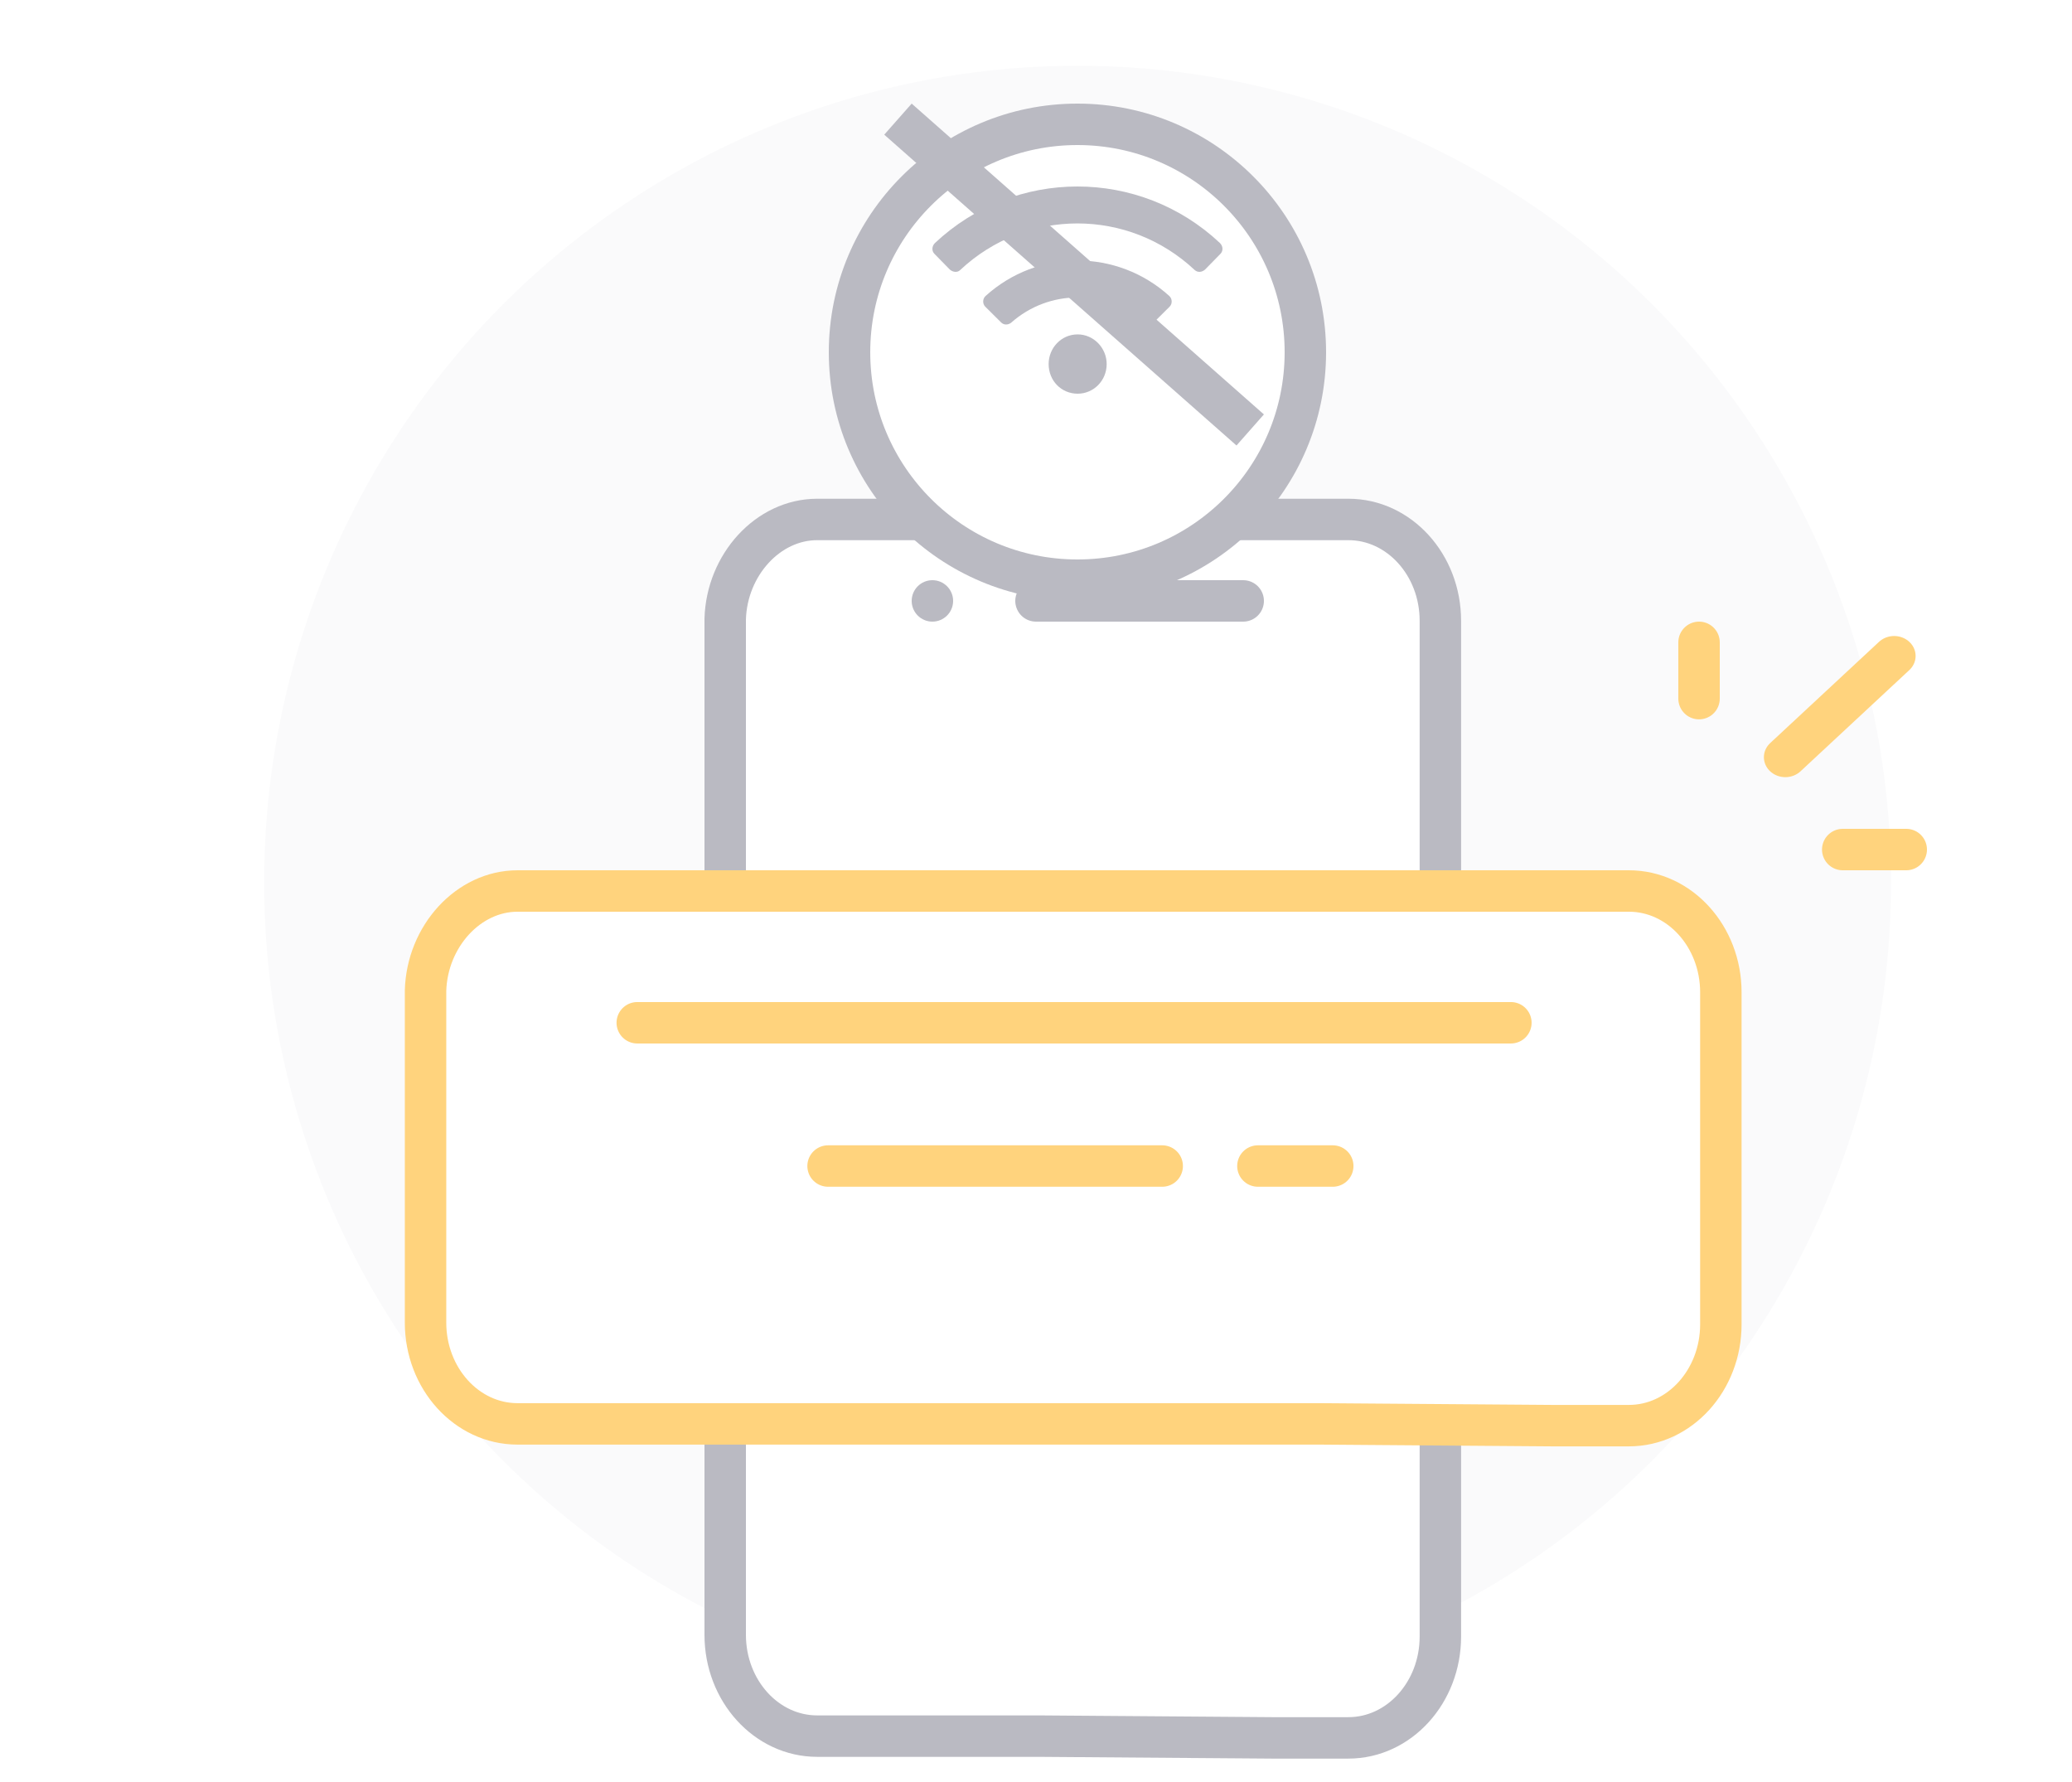 <svg width="100" height="86" viewBox="0 0 100 86" fill="none" xmlns="http://www.w3.org/2000/svg">
<ellipse cx="52.007" cy="42.587" rx="39.259" ry="39.413" fill="#FAFAFB"/>
<g filter="url(#filter0_d)">
<path d="M39.438 22.069H65.077C67.526 22.069 69.516 24.261 69.516 26.96V75.98C69.516 78.678 67.526 80.871 65.077 80.871H61.405L50.156 80.786H39.438C36.989 80.786 35 78.594 35 75.896V26.875C35.077 24.261 37.066 22.069 39.438 22.069Z" fill="white"/>
<path d="M39.438 22.069H65.077C67.526 22.069 69.516 24.261 69.516 26.96V75.98C69.516 78.678 67.526 80.871 65.077 80.871H61.405L50.156 80.786H39.438C36.989 80.786 35 78.594 35 75.896V26.875C35.077 24.261 37.066 22.069 39.438 22.069Z" stroke="#BABAC2" stroke-width="2" stroke-miterlimit="10" stroke-linecap="round" stroke-linejoin="round"/>
</g>
<g filter="url(#filter1_d)">
<path d="M24.976 40H78.615C81.064 40 83.053 42.192 83.053 44.891V60.911C83.053 63.609 81.064 65.802 78.615 65.802H74.942L63.694 65.717H24.976C22.527 65.717 20.538 63.525 20.538 60.827V44.806C20.614 42.192 22.604 40 24.976 40Z" fill="white"/>
<path d="M24.976 40H78.615C81.064 40 83.053 42.192 83.053 44.891V60.911C83.053 63.609 81.064 65.802 78.615 65.802H74.942L63.694 65.717H24.976C22.527 65.717 20.538 63.525 20.538 60.827V44.806C20.614 42.192 22.604 40 24.976 40Z" stroke="#FFD37D" stroke-width="2" stroke-miterlimit="10" stroke-linecap="round" stroke-linejoin="round"/>
</g>
<path d="M30.756 49.359H72.919" stroke="#FFD37D" stroke-width="2" stroke-miterlimit="10" stroke-linecap="round" stroke-linejoin="round"/>
<path d="M39.965 56.273H56.091" stroke="#FFD37D" stroke-width="2" stroke-miterlimit="10" stroke-linecap="round" stroke-linejoin="round"/>
<path d="M60.71 56.273H64.322" stroke="#FFD37D" stroke-width="2" stroke-miterlimit="10" stroke-linecap="round" stroke-linejoin="round"/>
<line x1="1" y1="-1" x2="8.175" y2="-1" transform="matrix(0.732 -0.681 0.732 0.681 86.165 37.905)" stroke="#FFD37D" stroke-width="2" stroke-linecap="round" stroke-linejoin="round"/>
<line x1="88.935" y1="41" x2="92" y2="41" stroke="#FFD37D" stroke-width="2" stroke-linecap="round" stroke-linejoin="round"/>
<line x1="82" y1="33.716" x2="82" y2="31" stroke="#FFD37D" stroke-width="2" stroke-linecap="round" stroke-linejoin="round"/>
<circle cx="45" cy="29" r="1" fill="#BABAC2"/>
<line x1="50" y1="29" x2="60" y2="29" stroke="#BABAC2" stroke-width="2" stroke-linecap="round" stroke-linejoin="round"/>
<g filter="url(#filter2_d)">
<circle cx="52" cy="14" r="11" fill="white"/>
<circle cx="52" cy="14" r="11" stroke="#BABAC2" stroke-width="2" stroke-miterlimit="10" stroke-linecap="round" stroke-linejoin="round"/>
</g>
<path d="M58.882 11.733C55.009 8.089 48.991 8.089 45.118 11.733C44.965 11.89 44.965 12.114 45.096 12.248L45.84 13.008C45.993 13.142 46.212 13.164 46.343 13.03C49.538 10.034 54.462 10.034 57.657 13.03C57.81 13.164 58.007 13.142 58.16 13.008L58.904 12.248C59.035 12.114 59.035 11.89 58.882 11.733ZM52.011 16.138C51.223 16.138 50.61 16.787 50.61 17.569C50.61 18.374 51.223 19 52.011 19C52.777 19 53.411 18.374 53.411 17.569C53.411 16.787 52.777 16.138 52.011 16.138ZM56.431 14.282C53.915 12.002 50.085 12.002 47.569 14.282C47.416 14.416 47.416 14.662 47.547 14.796L48.313 15.557C48.444 15.691 48.641 15.691 48.794 15.579C50.632 13.947 53.368 13.947 55.206 15.579C55.359 15.691 55.556 15.691 55.687 15.557L56.453 14.796C56.584 14.662 56.584 14.416 56.431 14.282Z" fill="#BABAC2"/>
<line x1="60.338" y1="20.75" x2="43.338" y2="5.75" stroke="#BABAC2" stroke-width="2"/>
<defs>
<filter id="filter0_d" x="34" y="21.069" width="36.516" height="63.801" filterUnits="userSpaceOnUse" color-interpolation-filters="sRGB">
<feFlood flood-opacity="0" result="BackgroundImageFix"/>
<feColorMatrix in="SourceAlpha" type="matrix" values="0 0 0 0 0 0 0 0 0 0 0 0 0 0 0 0 0 0 127 0"/>
<feOffset dy="3"/>
<feColorMatrix type="matrix" values="0 0 0 0 0.188 0 0 0 0 0.192 0 0 0 0 0.286 0 0 0 0.05 0"/>
<feBlend mode="normal" in2="BackgroundImageFix" result="effect1_dropShadow"/>
<feBlend mode="normal" in="SourceGraphic" in2="effect1_dropShadow" result="shape"/>
</filter>
<filter id="filter1_d" x="19.538" y="39" width="64.516" height="30.802" filterUnits="userSpaceOnUse" color-interpolation-filters="sRGB">
<feFlood flood-opacity="0" result="BackgroundImageFix"/>
<feColorMatrix in="SourceAlpha" type="matrix" values="0 0 0 0 0 0 0 0 0 0 0 0 0 0 0 0 0 0 127 0"/>
<feOffset dy="3"/>
<feColorMatrix type="matrix" values="0 0 0 0 0.188 0 0 0 0 0.192 0 0 0 0 0.286 0 0 0 0.05 0"/>
<feBlend mode="normal" in2="BackgroundImageFix" result="effect1_dropShadow"/>
<feBlend mode="normal" in="SourceGraphic" in2="effect1_dropShadow" result="shape"/>
</filter>
<filter id="filter2_d" x="40" y="2" width="24" height="27" filterUnits="userSpaceOnUse" color-interpolation-filters="sRGB">
<feFlood flood-opacity="0" result="BackgroundImageFix"/>
<feColorMatrix in="SourceAlpha" type="matrix" values="0 0 0 0 0 0 0 0 0 0 0 0 0 0 0 0 0 0 127 0"/>
<feOffset dy="3"/>
<feColorMatrix type="matrix" values="0 0 0 0 0.188 0 0 0 0 0.192 0 0 0 0 0.286 0 0 0 0.05 0"/>
<feBlend mode="normal" in2="BackgroundImageFix" result="effect1_dropShadow"/>
<feBlend mode="normal" in="SourceGraphic" in2="effect1_dropShadow" result="shape"/>
</filter>
</defs>
</svg>
